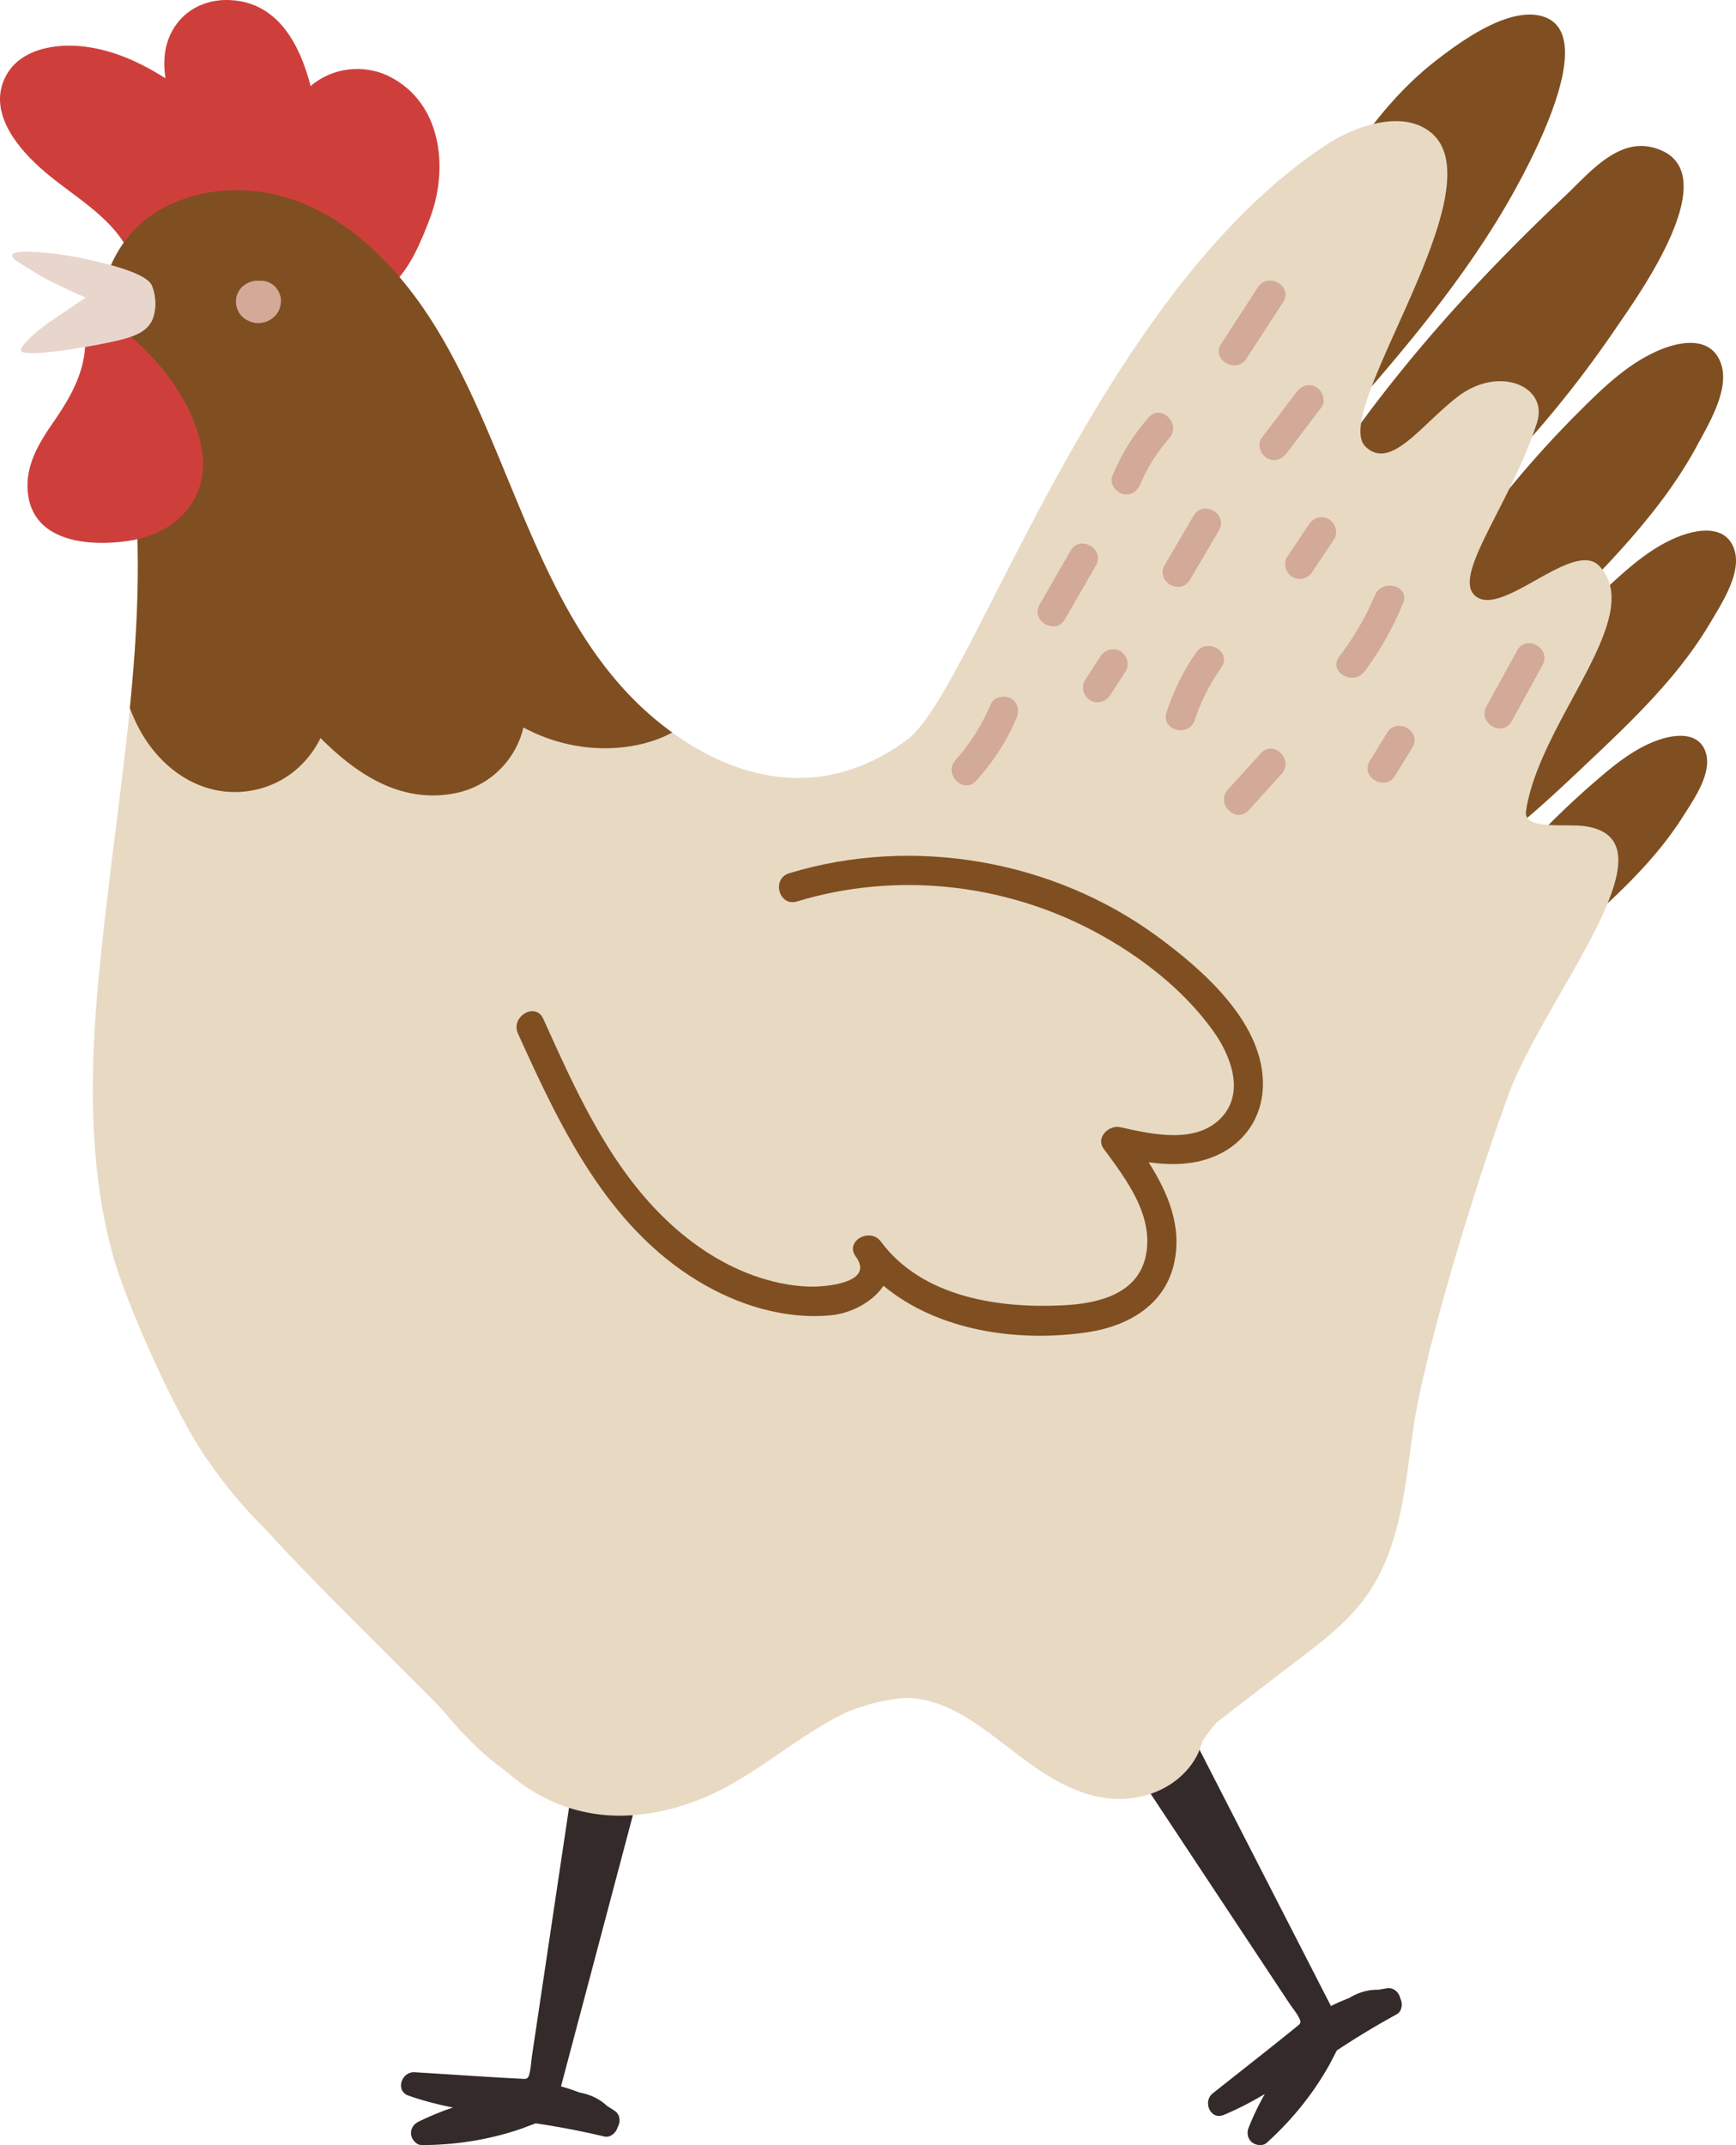 <?xml version="1.0" encoding="UTF-8"?> <svg xmlns="http://www.w3.org/2000/svg" id="_レイヤー_1" width="391.516" height="128mm" viewBox="0 0 293.637 362.835"><defs><style>.cls-1{fill:#ce3f3c}.cls-2{fill:#7f4f21}.cls-5{fill:#d3a998}.cls-6{fill:#e8d6cd}</style></defs><path d="M104 357.056a30.56 30.56 0 0 0-1.296-.825c-1.278-1.21-2.92-1.975-4.66-2.283-1.03-.4-2.08-.75-3.154-1.04l9.294-35.069 4.725-17.828c.747-2.817 2.174-6.103.127-8.704-1.004-1.276-2.474-1.92-3.98-1.957-.62-.145-1.233-.156-1.872-.142-1.056.025-2.075.305-3.085.59-.542.153-.983.323-1.34.79a2.2 2.2 0 0 0-.422 1.185 5037798.88 5037798.88 0 0 1-7.14 47.833l-1.212 8.123c-.16 1.08-.186 2.317-.529 3.355-.217.66-.668.56-1.31.528-6.005-.305-12.007-.735-18.009-1.102-2.204-.135-3.353 3.14-1.04 3.955 2.465.868 4.98 1.512 7.525 2.015a45.882 45.882 0 0 0-5.856 2.411c-.825.411-1.365 1.255-1.227 2.196.12.819.898 1.75 1.789 1.748 5.596-.012 11.08-.852 16.397-2.615.839-.279 1.824-.676 2.876-1.066a137.04 137.04 0 0 1 11.617 2.228c1.004.24 2-.628 2.246-1.566.52-.874.447-2.147-.463-2.76zm130.671-20.751c-.509.072-1.014.157-1.515.254-1.759-.043-3.492.487-4.991 1.42a30.918 30.918 0 0 0-3.04 1.338l-16.552-32.284-8.414-16.412c-1.33-2.594-2.468-5.991-5.73-6.555-1.6-.276-3.123.228-4.267 1.208-.558.308-1.02.709-1.486 1.147-.768.725-1.338 1.615-1.898 2.502-.3.476-.515.898-.468 1.484a2.2 2.2 0 0 0 .48 1.163l17.852 26.974 8.84 13.355 4.533 6.85c.603.91 1.41 1.846 1.85 2.847.28.636-.122.864-.62 1.269-4.668 3.79-9.416 7.486-14.123 11.228-1.729 1.374-.391 4.578 1.872 3.636 2.413-1.004 4.714-2.208 6.942-3.537a45.864 45.864 0 0 0-2.74 5.71c-.338.858-.175 1.846.557 2.454.637.528 1.838.699 2.499.101 4.152-3.752 7.666-8.045 10.438-12.913.438-.768.905-1.722 1.425-2.715a137.057 137.057 0 0 1 10.125-6.115c.907-.495 1.067-1.806.622-2.667-.197-.998-1.104-1.895-2.19-1.742z" fill="#332a29"></path><path class="cls-2" d="M260.306 2.617c-5.614-1.127-13.164 4.338-17.344 7.571-5.64 4.362-10.279 9.919-14.256 15.8-8.977 13.274-15.724 28.094-20.363 43.423-1.844 3.714-3.267 7.745-1.957 11.516a6.7 6.7 0 0 0 .604 1.267c.366 1.724 1.425 2.954 3.708 2.968.637.005 1.264-.155 1.876-.416 1.763-.253 3.522-1.204 4.782-2.73.771-.933 1.466-1.967 2.128-3.038 2.236-2.14 4.368-4.396 6.43-6.7 10.14-11.33 20.316-23.288 28.147-36.359 2.97-4.957 17.95-30.952 6.245-33.302zm19.049 22.28c-5.91-1.388-10.736 4.573-14.505 8.13-5.633 5.316-11.114 10.794-16.372 16.481-11.621 12.57-22.122 26.179-30.729 40.995-.542.933-.403 1.83.068 2.511-.267.482-.374 1.074-.195 1.761 1.37 5.258 7.03 7.06 11.83 5.313 5.898-2.146 11.185-7.863 15.726-12.01 10.55-9.632 19.959-20.526 27.992-32.339 3.65-5.367 19.936-27.612 6.185-30.842zm14.052 68.243c-1.241-4.257-5.819-3.744-9.124-2.512-4.927 1.836-8.926 5.489-12.723 9.009a154.752 154.752 0 0 0-11.377 11.722 160.15 160.15 0 0 0-20.621 29.89c-.9 1.685.5 3.313 1.92 3.427.296.659.898 1.175 1.83 1.23 4.734.28 8.475-2.304 12.038-5.124 4.622-3.658 8.91-7.72 13.19-11.767 7.618-7.201 15.407-14.607 20.77-23.717 1.862-3.163 5.237-8.253 4.097-12.159zm-4.809 34.424c-.97-3.764-4.994-3.441-7.925-2.453-4.367 1.472-7.972 4.562-11.396 7.541a135.665 135.665 0 0 0-10.292 9.956 140.383 140.383 0 0 0-18.894 25.618c-.835 1.452.347 2.916 1.587 3.056.242.585.755 1.054 1.57 1.128 4.14.376 7.49-1.784 10.689-4.156 4.151-3.078 8.02-6.518 11.882-9.945 6.874-6.1 13.903-12.372 18.853-20.206 1.719-2.72 4.817-7.086 3.926-10.54zm2.528-65.973c-1.569-4.712-6.67-3.945-10.32-2.427-5.437 2.262-9.76 6.52-13.863 10.62a173.357 173.357 0 0 0-12.242 13.6 179.4 179.4 0 0 0-21.825 34.326c-.938 1.924.7 3.687 2.292 3.756.36.724 1.056 1.276 2.102 1.299 5.31.114 9.389-2.936 13.258-6.242 5.021-4.29 9.65-9.016 14.272-13.726 8.223-8.382 16.631-17 22.251-27.423 1.95-3.618 5.515-9.459 4.075-13.783z"></path><path d="M255.085 185.347c-6.674 18.299-14.248 44.277-15.948 55.773-1.544 10.448-2.13 21.556-9.013 30.155-3.45 4.308-8.046 7.535-12.387 10.87l-11.942 9.193a30.68 30.68 0 0 0-2.442 3.227c-.388 1.6-1.148 3.086-2.22 4.407-3.384 4.184-9.054 5.917-14.261 5.141-6.363-.94-11.661-4.943-16.621-8.764-4.828-3.714-10.143-7.84-16.49-8.154-.272.008-.544.017-.825.033-3.293.231-6.495 1.122-9.59 2.319a49.888 49.888 0 0 0-4.712 2.558c-5.075 3.079-9.763 6.768-14.937 9.69-5.464 3.086-11.604 5.091-17.909 5.306-6.396.214-12.52-1.7-17.67-5.472a59.292 59.292 0 0 1-2.88-2.286c-3.911-2.822-7.344-6.404-10.513-10.258-.57-.586-1.14-1.172-1.717-1.758-9.425-9.515-19.13-18.841-28.175-28.728a77.7 77.7 0 0 1-9.408-11.215c-5.356-7.18-13.977-26.798-16.159-34.48-5.999-21.121-3.16-44.112-.553-65.701 1.098-9.07 2.336-18.239 3.252-27.449 1.923-19.245 2.41-38.623-2.815-57.39a2.034 2.034 0 0 1-.066-.85 15.947 15.947 0 0 1-1.733-4.778c-1.106-6 .652-12.264 4.54-16.935 4.25-5.1 11.075-7.501 17.561-7.625 14.64-.28 26.08 10.406 33.507 22.002 14.4 22.488 18.13 53.436 40.752 69.727a50.721 50.721 0 0 0 4.366 2.823c5.545 3.194 11.81 5.117 18.246 4.836 6.314-.272 12.297-2.781 17.282-6.586 10.976-8.376 31.79-75.111 70.924-100.601 4.77-3.107 12.876-5.935 17.628-1.857 11.246 9.65-17.282 47.168-11.18 53.03 4.318 4.149 9.514-3.877 15.75-8.566 6.89-5.182 15.223-1.647 13.248 4.505-4.401 13.712-14.338 25.734-10.515 29.24 4.402 4.034 16.648-9.592 21.03-5.014 8.191 8.559-10.086 26.15-12.371 41.476-.483 3.237 6.573 2.12 9.803 2.54 16.473 2.135-6.68 28.731-12.837 45.616z" fill="#e8d9c3"></path><path class="cls-1" d="M66.068 13.04c-4.515-2.358-9.97-1.57-13.53 1.517C50.668 7.298 46.808.089 38.415 0c-3.895-.04-7.476 1.83-9.328 5.3-1.35 2.529-1.505 5.243-1.103 7.938-4.132-2.613-8.58-4.687-13.489-5.331C9.46 7.246 2.99 8.22.703 13.45c-2.616 5.982 2.606 11.96 6.823 15.573 5.434 4.656 12.618 8.232 15.046 15.42.201 1.585 1.868 3.026 3.654 1.96 8.937-5.337 20.386-5.788 29.567-.692 3.085 1.713 6.56 5.442 10.176 2.686 3.216-2.45 5.378-7.823 6.762-11.492 3.155-8.37 2.032-19.322-6.663-23.865z"></path><path class="cls-2" d="M113.71 123.905c-3.498 1.899-7.732 2.69-11.627 2.658-4.795-.041-9.417-1.296-13.551-3.516-1.255 5.439-5.687 10.044-11.76 11.166-9.103 1.675-16.465-3.284-22.556-9.375-2.236 4.556-6.395 7.989-11.801 8.905-7.46 1.262-14.129-2.814-18.016-8.996-.998-1.584-1.79-3.26-2.434-4.993 1.923-19.245 2.41-38.623-2.815-57.39a2.034 2.034 0 0 1-.066-.85 15.947 15.947 0 0 1-1.733-4.778c-1.106-6 .652-12.264 4.54-16.935 4.25-5.1 11.075-7.501 17.561-7.625 14.64-.28 26.08 10.407 33.507 22.002 14.4 22.488 18.13 53.436 40.752 69.727z"></path><path class="cls-1" d="M33.863 74.629c-2.125-8.543-8.668-15.887-15.74-20.767-1.707-1.178-3.425.305-3.619 1.979a2.469 2.469 0 0 0-.106.862c.316 5.756-2.326 10.306-5.495 14.89-2.347 3.395-4.505 7.01-4.23 11.294.563 8.773 10.24 9.626 17.068 8.597 8.732-1.317 14.338-7.947 12.122-16.855z"></path><path class="cls-6" d="M25.676 48.31c-1.058-2.57-10.899-4.388-12.612-4.77-2.184-.488-13.296-2.048-10.55.363.36.318 3.908 2.498 4.804 2.999 1.826 1.022 6.56 3.232 7.2 3.411l-6.086 4.123c-1.766 1.197-5.455 4.234-4.818 5 .85 1.021 11.954-.754 16.716-1.938 1.956-.487 4.297-1.222 5.266-3.077.918-1.757.834-4.282.08-6.112z"></path><path class="cls-5" d="M47.517 50.652c-.008-.278-.096-.555-.167-.82a1.647 1.647 0 0 0-.122-.321c-.25-.498-.529-.92-.97-1.276a3.381 3.381 0 0 0-2.392-.744l-.162-.005c-.224-.005-.443-.017-.665.024a4.16 4.16 0 0 0-1.541.59c-.322.196-.62.472-.848.77a3.708 3.708 0 0 0-.69 1.493c-.043.19-.04.38-.044.574-.005.207-.014.398.026.6.113.575.283 1.045.617 1.534.156.226.362.427.558.616.146.142.318.242.491.35.436.272.842.433 1.357.543a3.55 3.55 0 0 0 1.213.038c.266-.038.53-.111.787-.185.119-.035.233-.082.344-.138.532-.268.908-.53 1.32-.968.075-.08.139-.168.198-.26.15-.233.32-.468.416-.73a4.14 4.14 0 0 0 .274-1.685z"></path><path class="cls-2" d="M195.827 158.446c-17.672-12.991-41.352-17.117-62.33-10.743-3.042.923-1.746 5.704 1.315 4.774 16.677-5.066 34.963-3.107 50.33 5.096 7.636 4.075 15.01 9.746 20.086 16.838 2.829 3.952 5.308 10.083 1.605 14.36-4.242 4.9-11.974 3.093-17.365 1.883-1.895-.425-4.172 1.772-2.796 3.637 3.803 5.155 8.622 11.41 7.105 18.261-1.418 6.405-8.146 7.928-13.794 8.23-10.944.584-23.992-1.343-30.965-10.748-1.876-2.529-6.172-.074-4.276 2.5 3.334 4.524-5.308 5.175-7.871 5.093-3.194-.101-6.352-.789-9.358-1.86-5.938-2.115-11.258-5.84-15.693-10.274-9.218-9.218-14.638-21.459-19.929-33.168-1.31-2.9-5.578-.384-4.275 2.5 7.14 15.804 15.023 32.49 30.417 41.838 6.696 4.066 14.75 6.604 22.642 5.796 3.292-.337 6.983-2.253 8.757-4.978 9.263 7.712 22.954 9.623 34.655 7.84 6.644-1.013 12.818-4.487 14.465-11.452 1.484-6.28-.96-12.073-4.266-17.27 3.91.53 7.857.485 11.553-1.183 4.655-2.101 7.578-6.367 7.77-11.486.4-10.674-9.957-19.73-17.782-25.484z"></path><path class="cls-5" d="M171.009 118.159c-1.035-.62-2.865-.341-3.388.888-1.485 3.49-3.454 6.688-5.992 9.512-2.126 2.364 1.365 5.877 3.501 3.501 2.82-3.136 5.115-6.63 6.767-10.514.527-1.24.36-2.64-.888-3.387zm10.088-25.014l-5.244 9.107c-1.593 2.766 2.684 5.262 4.275 2.499l5.245-9.107c1.593-2.766-2.684-5.263-4.276-2.5zm13.184-22.532c-2.622 2.974-4.617 6.24-6.14 9.895-.519 1.244.56 2.71 1.73 3.045 1.42.408 2.533-.501 3.045-1.73 1.175-2.817 2.851-5.423 4.866-7.709 2.1-2.382-1.388-5.897-3.5-3.501zm7.621 16.604l-4.907 8.354c-1.618 2.754 2.66 5.248 4.276 2.5l4.907-8.355c1.617-2.754-2.66-5.248-4.276-2.5zm-12.393 22.943c-1.202-.702-2.66-.237-3.388.889l-2.599 4.014c-.726 1.123-.228 2.734.889 3.388 1.201.702 2.659.237 3.387-.889l2.599-4.014c.727-1.123.228-2.735-.888-3.388zm12.821.2c-2.182 3.114-3.837 6.516-5.018 10.128-.993 3.036 3.787 4.337 4.775 1.316 1.053-3.221 2.574-6.17 4.518-8.945 1.833-2.615-2.458-5.092-4.275-2.499zm22.445-22.539c-1.215-.71-2.642-.226-3.387.888l-3.674 5.498c-.744 1.112-.217 2.741.888 3.388 1.215.71 2.642.226 3.387-.889l3.674-5.497c.743-1.113.217-2.742-.888-3.388zm-2.139-22.329c-1.27-.743-2.578-.181-3.388.888l-5.847 7.72c-.808 1.066-.169 2.768.888 3.386 1.27.743 2.578.181 3.388-.888l5.847-7.719c.808-1.066.169-2.769-.888-3.387zm-9.873-16.885l-6.21 9.554c-1.74 2.68 2.544 5.164 4.277 2.499l6.208-9.554c1.742-2.68-2.543-5.164-4.275-2.5zm.521 78.794l-5.592 6.154c-2.139 2.354 1.353 5.866 3.502 3.502l5.591-6.154c2.139-2.354-1.353-5.866-3.501-3.502zm19.274-26.706c-1.542 3.716-3.616 7.18-6.039 10.385-1.921 2.542 2.376 5.012 4.276 2.499 2.704-3.577 4.821-7.43 6.538-11.567 1.22-2.94-3.57-4.223-4.775-1.317zm2.064 23.245l-2.93 4.772c-1.67 2.723 2.61 5.213 4.277 2.499l2.928-4.772c1.672-2.723-2.61-5.213-4.275-2.499zm22.017-13.933l-5.22 9.49c-1.537 2.793 2.737 5.294 4.275 2.498l5.22-9.49c1.537-2.793-2.737-5.294-4.275-2.498z"></path><path class="cls-6" d="M25.676 48.31c-1.058-2.57-10.899-4.388-12.612-4.77-2.184-.488-13.296-2.048-10.55.363.36.318 3.908 2.498 4.804 2.999 1.826 1.022 7.8 3.696 7.2 3.411 1.605.761 9.977 6.217 11.078 4.108.918-1.757.834-4.282.08-6.112z"></path></svg> 